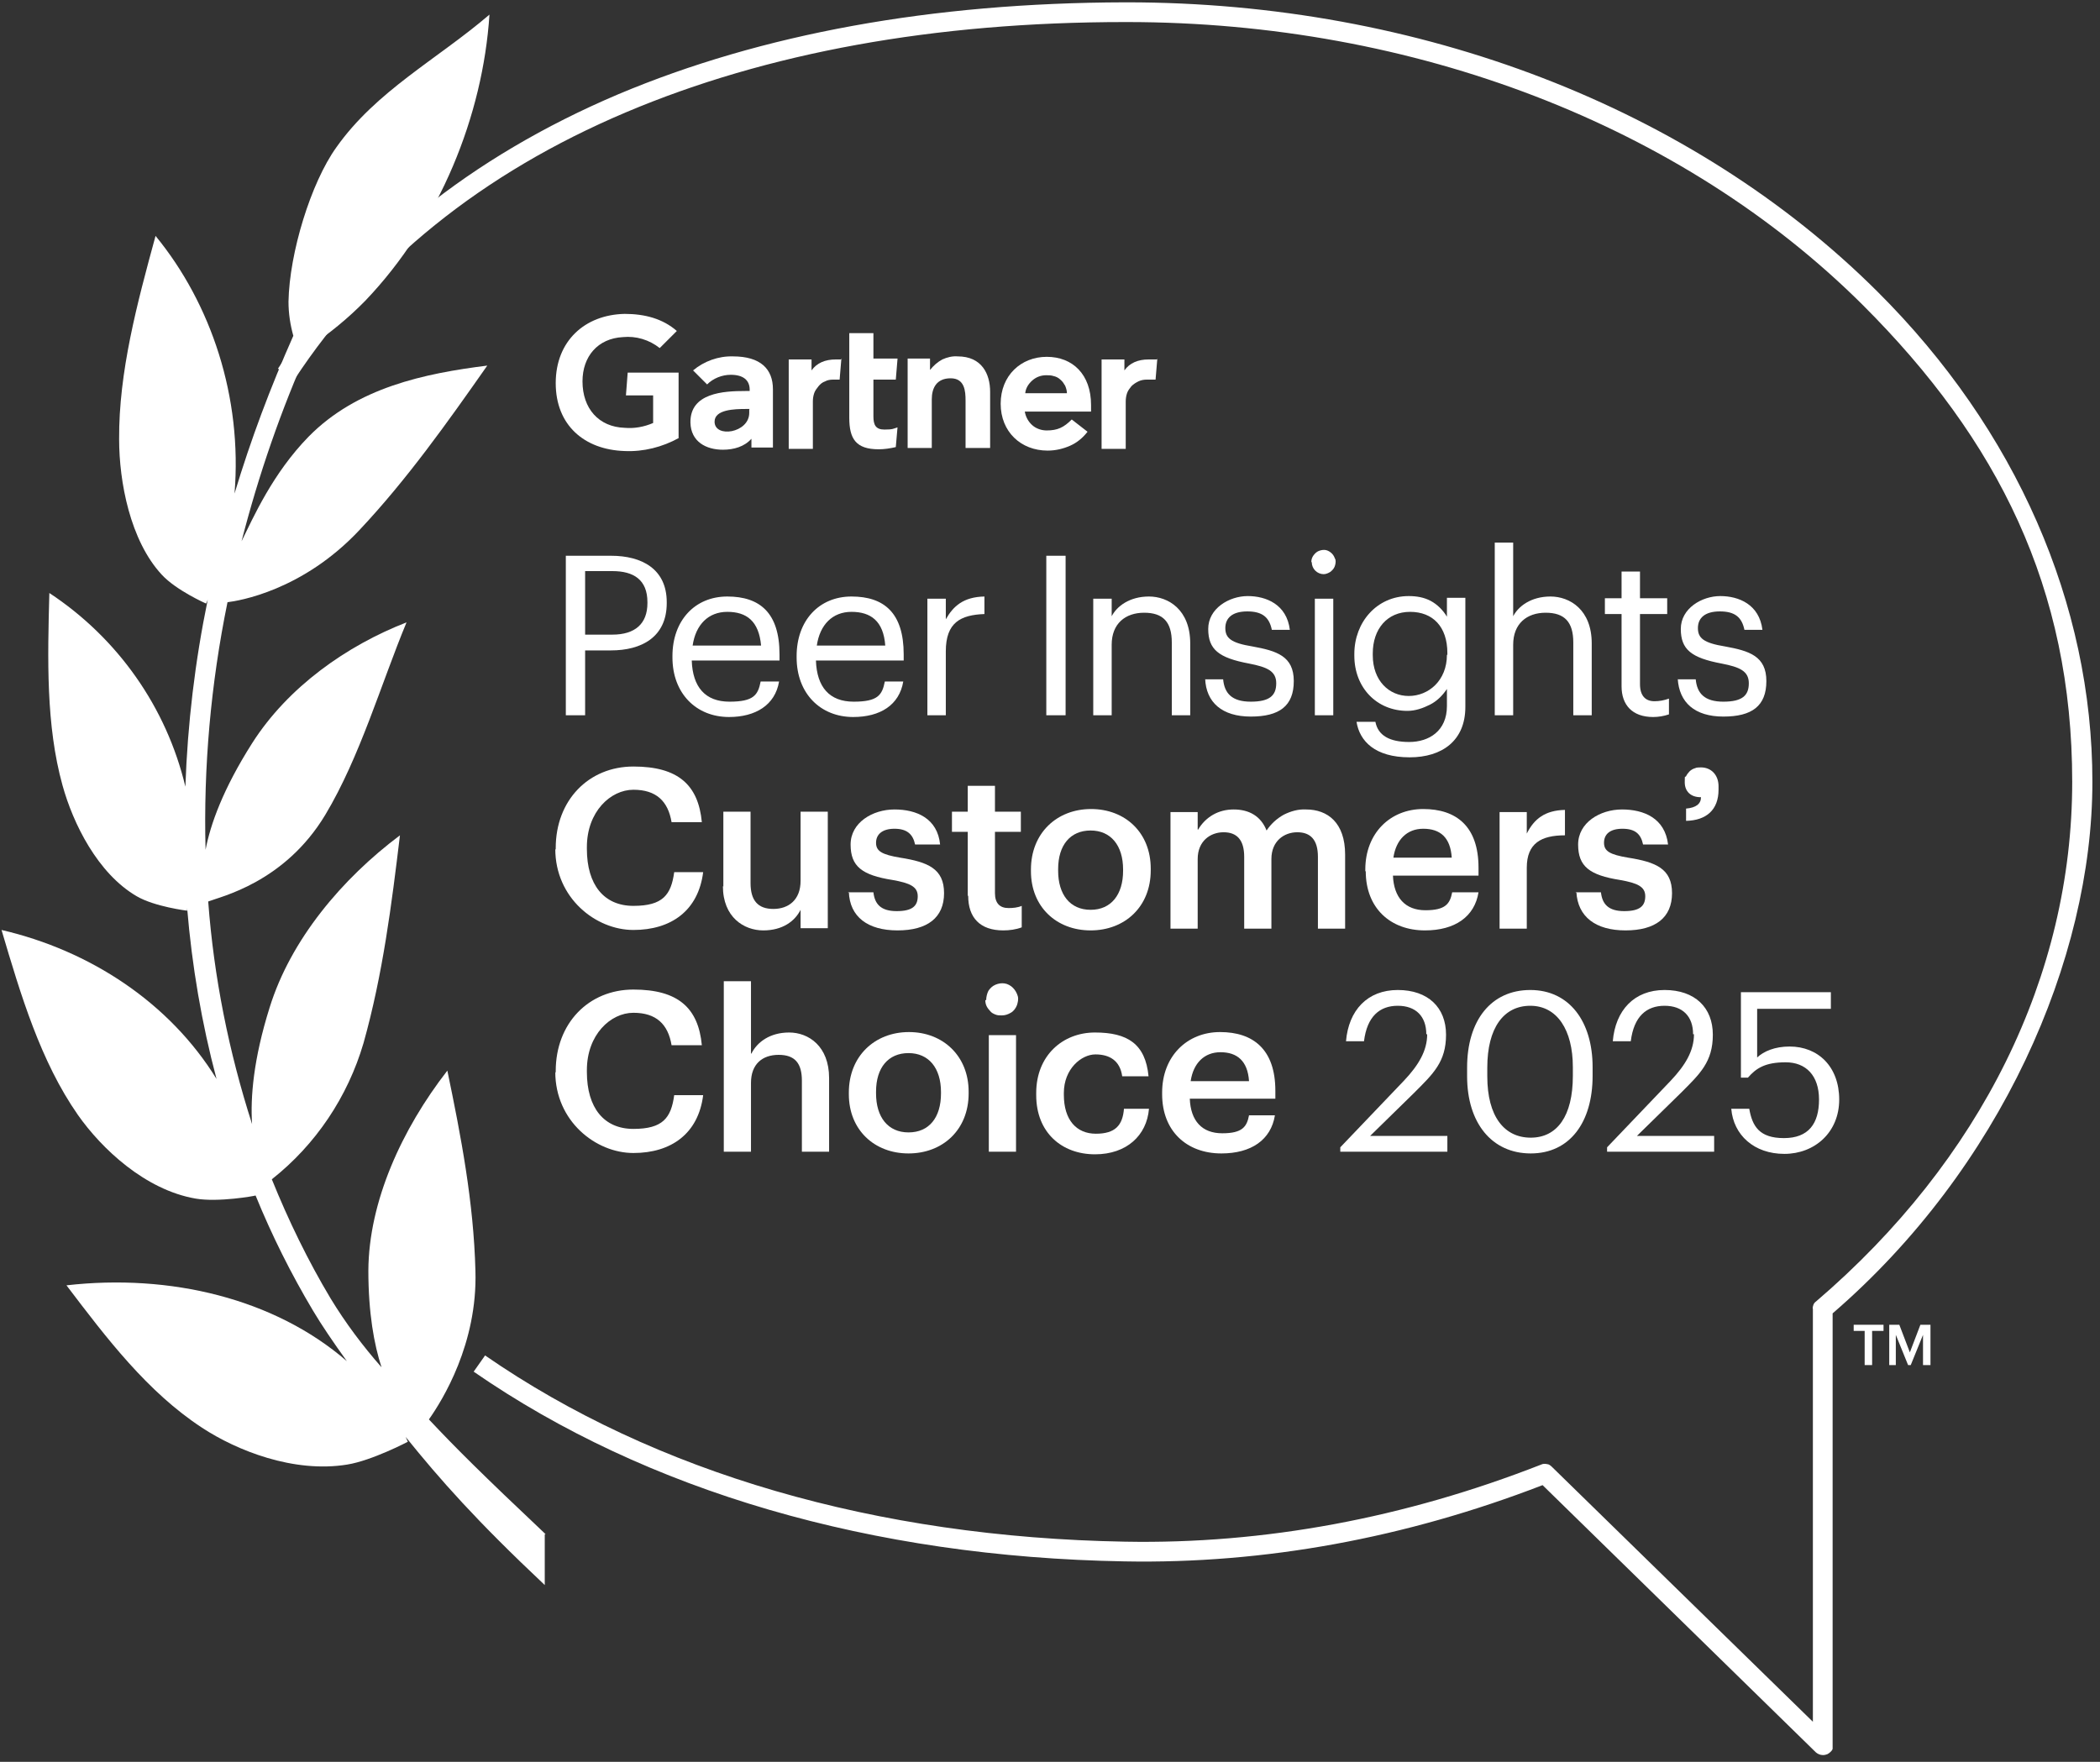<svg width="230" height="193" viewBox="0 0 230 193" fill="none" xmlns="http://www.w3.org/2000/svg">
<rect x="0" y="0" width="230" height="193" fill="#333333" stroke="none"/>
<path d="M59.76 168.064C52.743 161.44 49.86 158.56 46.976 155.488C48.466 153.376 52.311 147.184 52.071 139.216C51.878 131.68 50.484 124.432 48.995 117.28C43.997 123.712 40.392 131.632 40.344 139.168C40.344 143.824 40.969 147.28 41.786 149.776C39.719 147.424 37.845 144.928 36.211 142.24C33.712 138.064 31.597 133.696 29.771 129.184C34.577 125.392 38.085 120.16 39.816 114.256C41.93 106.72 42.891 99.088 43.804 91.504C37.461 96.256 31.838 102.928 29.531 110.368C27.753 116.032 27.416 120.208 27.608 123.136C25.061 115.216 23.427 107.056 22.803 98.752C24.148 98.224 31.165 96.688 35.634 89.248C39.431 82.912 41.738 74.896 44.525 68.176C37.989 70.72 31.549 75.232 27.608 81.424C24.437 86.416 23.043 90.304 22.514 93.088C22.274 84.016 23.091 74.896 24.917 65.968C26.119 65.824 33.135 64.72 39.383 58.048C44.573 52.528 48.995 46.288 53.368 40.048C46.496 40.912 39.095 42.448 33.808 47.824C29.867 51.856 27.753 56.656 26.455 59.296C28.329 52 30.78 44.896 33.856 38.032C36.067 36.544 38.133 34.864 40.008 32.944C48.178 24.4 52.888 12.64 53.608 1.6C47.889 6.496 41.209 9.952 36.836 16.144C34.048 20.032 31.694 27.712 31.597 33.04C31.597 34.336 31.79 35.584 32.126 36.784C29.627 42.4 27.464 48.16 25.686 54.064C26.551 43.504 23.139 33.28 17.036 25.84C15.017 33.232 12.999 40.768 13.047 48.112C13.047 52.768 14.248 59.2 17.708 62.944C19.294 64.672 22.562 66.112 22.562 66.112C22.562 66.112 22.659 65.968 22.755 65.68C21.361 72.448 20.544 79.264 20.304 86.176C18.237 77.488 12.903 69.904 5.405 64.96C5.213 72.16 5.021 79.456 6.847 86.032C8.001 90.208 10.692 95.68 14.969 98.176C16.939 99.328 20.496 99.76 20.496 99.76V99.472C21.024 105.808 22.082 112.048 23.716 118.192C18.573 109.84 9.875 104.128 0.167 101.872C2.282 109.024 4.444 116.272 8.529 122.128C11.124 125.824 15.882 130.336 21.409 131.296C23.908 131.728 27.897 131.008 27.993 130.96C29.771 135.328 31.886 139.552 34.289 143.584C35.202 145.12 36.499 147.04 37.989 149.104C30.059 142.24 18.622 139.504 7.28 140.8C11.653 146.56 16.122 152.464 22.13 156.4C25.927 158.896 32.174 161.392 38.037 160.432C40.729 160 44.669 157.936 44.669 157.936C44.669 157.936 44.573 157.744 44.429 157.408C48.226 162.112 52.167 166.576 59.664 173.632V168.064C59.712 168.064 59.76 168.064 59.76 168.064Z" fill="white"/>
<path d="M73.024 65.968V66.064C73.024 69.808 70.237 71.248 66.921 71.248H64.085V78.352H61.971V60.88H66.921C70.285 60.88 73.024 62.32 73.024 65.968ZM70.909 66.064V65.968C70.909 63.52 69.42 62.56 67.065 62.56H64.085V69.52H67.065C69.564 69.52 70.909 68.32 70.909 66.064Z" fill="white"/>
<path d="M73.649 72.064V71.872C73.649 67.984 76.1 65.344 79.656 65.344C83.213 65.344 85.375 67.12 85.375 71.68V72.352H75.763C75.859 75.28 77.253 76.864 79.897 76.864C82.54 76.864 83.02 76.144 83.309 74.656H85.327C84.895 77.248 82.732 78.544 79.848 78.544C76.244 78.544 73.649 75.952 73.649 72.016V72.064ZM79.656 67.024C77.59 67.024 76.196 68.416 75.859 70.72H83.357C83.116 68.032 81.771 67.024 79.656 67.024Z" fill="white"/>
<path d="M87.249 72.064V71.872C87.249 67.984 89.701 65.344 93.257 65.344C96.813 65.344 98.976 67.12 98.976 71.68V72.352H89.364C89.46 75.28 90.854 76.864 93.497 76.864C96.14 76.864 96.621 76.144 96.909 74.656H98.928C98.495 77.248 96.381 78.544 93.449 78.544C89.845 78.544 87.249 75.952 87.249 72.016V72.064ZM93.257 67.024C91.19 67.024 89.797 68.416 89.46 70.72H96.957C96.765 68.032 95.371 67.024 93.257 67.024Z" fill="white"/>
<path d="M103.589 67.84C104.406 66.4 105.512 65.392 107.819 65.344V67.264C105.223 67.36 103.589 68.176 103.589 71.344V78.352H101.571V65.584H103.589V67.888V67.84Z" fill="white"/>
<path d="M116.709 78.352H114.595V60.88H116.709V78.352Z" fill="white"/>
<path d="M121.708 67.6C122.284 66.4 123.726 65.344 125.841 65.344C127.955 65.344 130.358 66.784 130.358 70.48V78.352H128.34V70.384C128.34 68.128 127.379 67.12 125.312 67.12C123.245 67.12 121.756 68.32 121.756 70.624V78.352H119.737V65.584H121.756V67.6H121.708Z" fill="white"/>
<path d="M131.992 74.416H133.963C134.107 75.952 134.924 76.864 136.99 76.864C139.057 76.864 139.778 76.192 139.778 74.848C139.778 73.504 138.768 73.072 136.798 72.688C133.482 72.064 132.329 71.152 132.329 68.896C132.329 66.64 134.635 65.296 136.654 65.296C138.672 65.296 140.931 66.208 141.268 68.992H139.297C139.009 67.6 138.24 66.976 136.606 66.976C134.972 66.976 134.203 67.696 134.203 68.8C134.203 69.904 134.828 70.432 137.183 70.816C139.826 71.296 141.7 71.872 141.7 74.608C141.7 77.344 140.114 78.496 136.99 78.496C133.866 78.496 132.088 76.96 131.992 74.32V74.416Z" fill="white"/>
<path d="M143.622 61.552C143.622 61.264 143.719 61.024 143.863 60.832C144.007 60.64 144.199 60.448 144.439 60.352C144.68 60.256 144.968 60.208 145.208 60.256C145.449 60.304 145.689 60.448 145.881 60.64C146.073 60.832 146.17 61.072 146.266 61.312C146.314 61.552 146.266 61.84 146.17 62.08C146.073 62.32 145.881 62.512 145.689 62.656C145.449 62.8 145.208 62.896 144.968 62.896C144.632 62.896 144.295 62.752 144.055 62.512C143.815 62.272 143.67 61.936 143.67 61.6L143.622 61.552ZM146.025 78.352H144.007V65.584H146.025V78.352Z" fill="white"/>
<path d="M148.572 79.072H150.639C150.927 80.56 152.177 81.28 154.339 81.28C156.502 81.28 158.473 80.08 158.473 77.344V75.472C157.992 76.192 157.367 76.816 156.598 77.2C155.829 77.584 155.012 77.872 154.147 77.872C150.783 77.872 148.332 75.328 148.332 71.824V71.632C148.332 68.176 150.783 65.296 154.291 65.296C155.157 65.296 155.974 65.44 156.694 65.824C157.415 66.208 158.04 66.832 158.473 67.552V65.488H160.491V77.44C160.491 81.136 157.944 82.96 154.388 82.96C150.591 82.96 148.909 81.184 148.572 79.072ZM158.521 71.728V71.536C158.521 68.656 156.935 67.024 154.436 67.024C151.937 67.024 150.351 68.896 150.351 71.584V71.776C150.351 74.56 152.129 76.24 154.291 76.24C156.454 76.24 158.473 74.56 158.473 71.728H158.521Z" fill="white"/>
<path d="M165.681 67.6C166.258 66.4 167.7 65.344 169.814 65.344C171.929 65.344 174.332 66.784 174.332 70.48V78.352H172.313V70.384C172.313 68.128 171.352 67.12 169.286 67.12C167.219 67.12 165.729 68.32 165.729 70.624V78.352H163.711V59.44H165.729V67.6H165.681Z" fill="white"/>
<path d="M177.6 67.264H175.774V65.536H177.6V62.608H179.618V65.536H182.598V67.264H179.618V74.944C179.618 76.192 180.195 76.816 181.204 76.816C181.733 76.816 182.262 76.72 182.79 76.528V78.256C182.214 78.448 181.637 78.544 181.06 78.544C178.753 78.544 177.6 77.2 177.6 75.184V67.264Z" fill="white"/>
<path d="M183.751 74.416H185.722C185.866 75.952 186.683 76.864 188.75 76.864C190.816 76.864 191.537 76.192 191.537 74.848C191.537 73.504 190.528 73.072 188.557 72.688C185.241 72.064 184.088 71.152 184.088 68.896C184.088 66.64 186.395 65.296 188.413 65.296C190.432 65.296 192.69 66.208 193.027 68.992H191.056C190.768 67.6 189.999 66.976 188.365 66.976C186.731 66.976 185.962 67.696 185.962 68.8C185.962 69.904 186.587 70.432 188.942 70.816C191.585 71.296 193.459 71.872 193.459 74.608C193.459 77.344 191.873 78.496 188.75 78.496C185.626 78.496 183.896 76.96 183.751 74.32V74.416Z" fill="white"/>
<path d="M60.865 93.088V92.896C60.865 87.664 64.47 83.968 69.372 83.968C74.274 83.968 76.484 85.984 76.869 90.064H73.553C73.168 87.76 71.871 86.512 69.372 86.512C66.873 86.512 64.277 88.912 64.277 92.8V92.992C64.277 96.928 66.152 99.232 69.372 99.232C72.591 99.232 73.505 98.032 73.841 95.536H77.013C76.484 99.76 73.505 101.872 69.372 101.872C65.239 101.872 60.817 98.368 60.817 92.992L60.865 93.088Z" fill="white"/>
<path d="M79.224 97.12V88.912H82.203V96.736C82.203 98.656 83.02 99.568 84.702 99.568C86.384 99.568 87.682 98.56 87.682 96.496V88.912H90.662V101.68H87.682V99.664C87.057 100.912 85.712 101.92 83.597 101.92C81.482 101.92 79.176 100.48 79.176 97.072L79.224 97.12Z" fill="white"/>
<path d="M92.872 97.744H95.66C95.804 99.04 96.477 99.808 98.207 99.808C99.937 99.808 100.514 99.232 100.514 98.176C100.514 97.12 99.649 96.736 97.774 96.4C94.41 95.872 93.161 94.912 93.161 92.512C93.161 90.112 95.564 88.672 97.967 88.672C100.37 88.672 102.676 89.632 102.965 92.512H100.225C99.985 91.36 99.312 90.784 97.967 90.784C96.621 90.784 95.948 91.408 95.948 92.32C95.948 93.232 96.573 93.616 98.591 93.952C101.619 94.432 103.397 95.152 103.397 97.84C103.397 100.528 101.571 101.92 98.303 101.92C95.035 101.92 93.065 100.432 92.969 97.696L92.872 97.744Z" fill="white"/>
<path d="M105.992 98.128V91.12H104.262V88.912H105.992V86.08H108.972V88.912H111.808V91.12H108.972V97.84C108.972 98.944 109.501 99.472 110.462 99.472C110.942 99.472 111.471 99.424 111.904 99.232V101.584C111.279 101.824 110.558 101.92 109.885 101.92C107.338 101.92 106.04 100.528 106.04 98.128H105.992Z" fill="white"/>
<path d="M112.913 95.44V95.248C112.913 91.264 115.748 88.624 119.497 88.624C123.245 88.624 126.033 91.216 126.033 95.152V95.344C126.033 99.328 123.197 101.92 119.449 101.92C115.7 101.92 112.913 99.328 112.913 95.44ZM123.005 95.392V95.248C123.005 92.608 121.66 90.976 119.449 90.976C117.238 90.976 115.892 92.56 115.892 95.2V95.392C115.892 97.984 117.19 99.664 119.449 99.664C121.708 99.664 123.005 97.984 123.005 95.392Z" fill="white"/>
<path d="M131.223 90.88C131.608 90.208 132.184 89.632 132.857 89.248C133.53 88.864 134.299 88.672 135.116 88.672C136.798 88.672 138.096 89.392 138.72 90.976C139.201 90.256 139.826 89.68 140.595 89.248C141.364 88.864 142.181 88.624 143.046 88.672C145.401 88.672 147.323 90.112 147.323 93.616V101.728H144.343V93.856C144.343 91.984 143.526 91.168 142.085 91.168C140.643 91.168 139.249 92.128 139.249 94.096V101.728H136.269V93.856C136.269 91.984 135.452 91.168 134.011 91.168C132.569 91.168 131.175 92.128 131.175 94.096V101.728H128.196V88.96H131.175V90.88H131.223Z" fill="white"/>
<path d="M149.534 95.44V95.248C149.534 91.264 152.273 88.624 155.877 88.624C159.482 88.624 161.933 90.496 161.933 95.056V95.92H152.561C152.657 98.32 153.907 99.712 156.118 99.712C158.328 99.712 158.809 98.992 159.049 97.744H161.933C161.5 100.432 159.338 101.92 156.07 101.92C152.273 101.92 149.582 99.472 149.582 95.44H149.534ZM155.877 90.784C154.099 90.784 152.898 91.984 152.609 93.952H159.001C158.857 91.744 157.752 90.784 155.877 90.784Z" fill="white"/>
<path d="M167.219 91.312C168.036 89.68 169.238 88.768 171.4 88.72V91.504C168.805 91.504 167.219 92.368 167.219 95.056V101.728H164.24V88.96H167.219V91.36V91.312Z" fill="white"/>
<path d="M172.554 97.744H175.341C175.485 99.04 176.158 99.808 177.888 99.808C179.618 99.808 180.195 99.232 180.195 98.176C180.195 97.12 179.33 96.736 177.456 96.4C174.092 95.872 172.842 94.912 172.842 92.512C172.842 90.112 175.245 88.672 177.648 88.672C180.051 88.672 182.358 89.632 182.694 92.512H179.955C179.715 91.36 179.09 90.784 177.696 90.784C176.302 90.784 175.678 91.408 175.678 92.32C175.678 93.232 176.302 93.616 178.321 93.952C181.349 94.432 183.127 95.152 183.127 97.84C183.127 100.528 181.3 101.92 178.032 101.92C174.764 101.92 172.794 100.432 172.65 97.696L172.554 97.744Z" fill="white"/>
<path d="M186.251 87.328C185.193 87.328 184.52 86.704 184.52 85.696C184.52 84.688 184.568 85.264 184.665 85.024C184.761 84.832 184.905 84.64 185.049 84.496C185.193 84.352 185.434 84.208 185.626 84.16C185.818 84.064 186.058 84.064 186.299 84.064C187.404 84.064 188.221 84.88 188.221 86.128V86.512C188.221 88.72 186.875 89.872 184.665 89.92V88.576C185.77 88.48 186.299 88.048 186.299 87.328H186.251Z" fill="white"/>
<path d="M60.865 117.52V117.328C60.865 112.096 64.47 108.4 69.372 108.4C74.274 108.4 76.484 110.416 76.869 114.496H73.553C73.168 112.192 71.871 110.944 69.372 110.944C66.873 110.944 64.277 113.344 64.277 117.232V117.424C64.277 121.36 66.152 123.664 69.372 123.664C72.591 123.664 73.505 122.464 73.841 119.968H77.013C76.484 124.192 73.505 126.304 69.372 126.304C65.239 126.304 60.817 122.8 60.817 117.424L60.865 117.52Z" fill="white"/>
<path d="M82.299 115.408C82.924 114.16 84.318 113.104 86.433 113.104C88.547 113.104 90.806 114.592 90.806 118.096V126.16H87.826V118.384C87.826 116.464 87.057 115.552 85.279 115.552C83.501 115.552 82.251 116.56 82.251 118.624V126.16H79.272V107.488H82.251V115.408H82.299Z" fill="white"/>
<path d="M92.969 119.872V119.68C92.969 115.696 95.804 113.056 99.552 113.056C103.301 113.056 106.089 115.696 106.089 119.584V119.776C106.089 123.76 103.253 126.352 99.504 126.352C95.756 126.352 92.969 123.76 92.969 119.872ZM103.061 119.824V119.632C103.061 116.992 101.715 115.36 99.504 115.36C97.294 115.36 95.948 116.944 95.948 119.584V119.776C95.948 122.368 97.246 124.048 99.504 124.048C101.763 124.048 103.061 122.416 103.061 119.776V119.824Z" fill="white"/>
<path d="M108.011 109.552C108.011 109.216 108.107 108.832 108.251 108.544C108.443 108.256 108.684 108.016 109.02 107.872C109.356 107.728 109.693 107.68 110.029 107.728C110.366 107.776 110.702 107.968 110.942 108.208C111.183 108.448 111.375 108.784 111.471 109.12C111.567 109.456 111.471 109.84 111.375 110.128C111.231 110.464 111.039 110.752 110.702 110.944C110.366 111.136 110.077 111.232 109.693 111.232C109.453 111.232 109.26 111.232 109.02 111.136C108.78 111.04 108.588 110.944 108.443 110.752C108.299 110.608 108.155 110.416 108.059 110.224C107.963 110.032 107.915 109.792 107.915 109.552H108.011ZM111.279 126.16H108.299V113.392H111.279V126.16Z" fill="white"/>
<path d="M113.49 119.728C113.49 115.648 116.373 113.104 119.929 113.104C123.486 113.104 125.456 114.352 125.793 117.904H122.909C122.669 116.176 121.515 115.504 119.977 115.504C118.44 115.504 116.517 117.088 116.517 119.728V119.92C116.517 122.704 117.911 124.192 120.026 124.192C122.14 124.192 122.957 123.28 123.101 121.456H125.841C125.6 124.384 123.39 126.448 119.929 126.448C116.277 126.448 113.49 124.048 113.49 119.968V119.728Z" fill="white"/>
<path d="M127.282 119.872V119.68C127.282 115.696 130.022 113.056 133.626 113.056C137.231 113.056 139.682 114.928 139.682 119.488V120.352H130.31C130.406 122.8 131.656 124.144 133.866 124.144C136.077 124.144 136.558 123.424 136.798 122.176H139.634C139.201 124.864 137.038 126.352 133.77 126.352C129.974 126.352 127.282 123.904 127.282 119.872ZM133.674 115.264C131.896 115.264 130.695 116.464 130.406 118.432H136.798C136.654 116.224 135.5 115.264 133.674 115.264Z" fill="white"/>
<path d="M126.754 39.28L126.562 41.584H125.6C125.312 41.584 124.976 41.632 124.687 41.776C124.399 41.92 124.159 42.064 123.918 42.304C123.726 42.544 123.534 42.784 123.438 43.072C123.342 43.36 123.294 43.648 123.294 43.984V49.168H120.65V39.376H123.149V40.576C123.726 39.76 124.639 39.376 125.793 39.376H126.706L126.754 39.28Z" fill="white"/>
<path d="M105.752 49.072V43.888C105.752 42.832 105.656 41.44 104.118 41.44C102.58 41.44 102.052 42.496 102.052 43.744V49.072H99.408V39.28H101.859V40.528C102.244 40.048 102.676 39.664 103.205 39.376C103.734 39.136 104.31 38.992 104.887 39.04C107.53 39.04 108.443 40.96 108.443 42.928V49.072H105.752Z" fill="white"/>
<path d="M98.303 46.768L98.111 48.976C97.486 49.12 96.861 49.216 96.237 49.216C93.737 49.216 93.016 48.064 93.016 45.76V36.496H95.66V39.28H98.303L98.111 41.584H95.66V45.616C95.66 46.528 95.9 47.056 96.861 47.056C97.822 47.056 97.822 46.96 98.303 46.816" fill="white"/>
<path d="M92.151 39.28L91.959 41.584H91.238C90.95 41.584 90.614 41.632 90.373 41.776C90.085 41.872 89.845 42.064 89.652 42.304C89.46 42.544 89.268 42.784 89.172 43.072C89.076 43.36 89.028 43.648 89.028 43.984V49.168H86.384V39.376H88.883V40.576C89.46 39.76 90.373 39.376 91.527 39.376H92.2L92.151 39.28Z" fill="white"/>
<path d="M74.37 47.968C72.543 48.976 70.477 49.504 68.41 49.408C63.989 49.264 60.865 46.576 60.865 41.968C60.865 37.36 64.037 34.48 68.41 34.384C70.621 34.384 72.591 34.912 74.129 36.256L72.255 38.128C71.102 37.216 69.66 36.784 68.218 36.928C65.479 37.072 63.797 39.04 63.797 41.776C63.797 44.752 65.575 46.768 68.41 46.864C69.468 46.96 70.525 46.768 71.534 46.336V43.312H68.555L68.747 40.816H74.322V47.968H74.37Z" fill="white"/>
<path d="M116.854 43.072C116.854 42.784 116.758 42.496 116.661 42.256C116.517 42.016 116.373 41.776 116.133 41.584C115.941 41.392 115.652 41.248 115.412 41.2C115.124 41.104 114.835 41.104 114.595 41.104C114.018 41.104 113.49 41.296 113.057 41.68C112.624 42.064 112.336 42.544 112.288 43.072H116.902H116.854ZM119.497 45.088H112.24C112.336 45.664 112.624 46.192 113.057 46.576C113.49 46.96 114.066 47.152 114.643 47.152C115.844 47.152 116.517 46.816 117.382 45.952L119.112 47.296C118.584 47.968 117.959 48.496 117.19 48.832C116.421 49.168 115.604 49.36 114.739 49.36C111.807 49.36 109.597 47.296 109.597 44.224C109.597 41.152 111.807 39.088 114.643 39.088C117.478 39.088 119.497 41.008 119.497 44.368V45.136V45.088Z" fill="white"/>
<path d="M82.107 44.8H81.723C80.473 44.8 78.263 44.848 78.263 46.192C78.263 48.016 82.059 47.44 82.059 45.232V44.848L82.107 44.8ZM84.654 42.64V49.024H82.299V48.064C81.531 48.928 80.377 49.264 79.176 49.264C77.349 49.264 75.667 48.4 75.619 46.288C75.571 43.024 79.272 42.832 81.627 42.832H82.107V42.688C82.107 41.632 81.386 41.056 80.041 41.056C79.079 41.056 78.118 41.44 77.445 42.112L75.908 40.576C77.109 39.568 78.695 38.992 80.281 39.04C83.309 39.04 84.654 40.432 84.654 42.64Z" fill="white"/>
<path d="M199.659 192.256C199.371 192.256 199.13 192.16 198.89 191.968L168.949 162.688C153.907 168.496 138.48 171.328 123.149 171.04C95.468 170.56 70.813 163.36 51.878 150.256L53.128 148.48C71.727 161.344 95.948 168.4 123.197 168.88C138.48 169.168 153.859 166.288 168.805 160.432C168.997 160.336 169.238 160.336 169.43 160.384C169.622 160.384 169.814 160.528 169.959 160.672L198.554 188.608V143.392C198.506 143.248 198.554 143.104 198.602 142.96C198.65 142.816 198.746 142.672 198.89 142.576C216.96 127.12 226.956 106.864 226.956 85.648C226.956 64.432 218.834 48.208 204.032 33.424C184.28 13.744 154.916 2.416 123.438 2.416H123.197C102.34 2.416 83.981 5.776 68.555 12.304C52.791 18.976 40.633 28.816 32.27 41.536L30.444 40.384C38.998 27.28 51.542 17.2 67.69 10.336C83.405 3.712 102.052 0.304 123.197 0.256H123.438C155.445 0.256 185.385 11.776 205.618 31.936C220.805 47.056 229.167 66.16 229.167 85.648C229.167 105.136 219.075 128.032 200.716 143.872V191.152C200.716 191.296 200.716 191.44 200.716 191.584C200.668 191.728 200.572 191.824 200.476 191.92C200.38 192.016 200.236 192.112 200.14 192.16C199.995 192.208 199.851 192.256 199.707 192.256H199.659Z" fill="white"/>
<path d="M203.023 145.12H206.291V145.792H205.041V149.536H204.225V145.792H203.023V145.12Z" fill="white"/>
<path d="M209.175 148.144L210.328 145.12H211.433V149.536H210.616V146.224L209.271 149.536H208.982L207.637 146.224V149.536H206.916V145.12H208.021L209.175 148.144Z" fill="white"/>
<path d="M156.214 113.296C156.214 111.328 155.06 110.176 153.09 110.176C151.12 110.176 149.726 111.328 149.389 114.064H147.419C147.707 110.656 149.774 108.448 153.09 108.448C156.406 108.448 158.376 110.368 158.376 113.344C158.376 116.32 156.983 117.616 154.868 119.728L150.062 124.432H158.521V126.16H146.794V125.68L153.763 118.384C155.349 116.704 156.31 115.12 156.31 113.296H156.214Z" fill="white"/>
<path d="M160.683 117.904V116.944C160.683 111.76 163.326 108.448 167.604 108.448C171.881 108.448 174.428 111.904 174.428 116.896V117.856C174.428 122.944 171.929 126.352 167.652 126.352C163.375 126.352 160.683 122.992 160.683 117.904ZM172.265 117.856V116.896C172.265 112.816 170.535 110.176 167.604 110.176C164.672 110.176 162.894 112.624 162.894 116.944V117.904C162.894 122.32 164.768 124.624 167.652 124.624C170.535 124.624 172.265 122.272 172.265 117.856Z" fill="white"/>
<path d="M185.434 113.296C185.434 111.328 184.28 110.176 182.31 110.176C180.339 110.176 178.946 111.328 178.609 114.064H176.639C176.927 110.656 178.994 108.448 182.31 108.448C185.626 108.448 187.596 110.368 187.596 113.344C187.596 116.32 186.202 117.616 184.088 119.728L179.282 124.432H187.74V126.16H176.014V125.68L182.983 118.384C184.568 116.704 185.53 115.12 185.53 113.296H185.434Z" fill="white"/>
<path d="M189.567 121.456H191.585C191.921 123.376 192.69 124.672 195.382 124.672C198.073 124.672 199.226 123.088 199.226 120.448C199.226 117.808 197.785 116.368 195.574 116.368C193.363 116.368 192.354 116.992 191.441 118.048H190.672V108.688H200.524V110.512H192.45V115.84C193.171 115.168 194.372 114.64 196.006 114.64C199.13 114.64 201.437 116.848 201.437 120.448C201.437 124.048 198.746 126.4 195.43 126.4C192.114 126.4 189.855 124.336 189.615 121.456H189.567Z" fill="white"/>
</svg>
